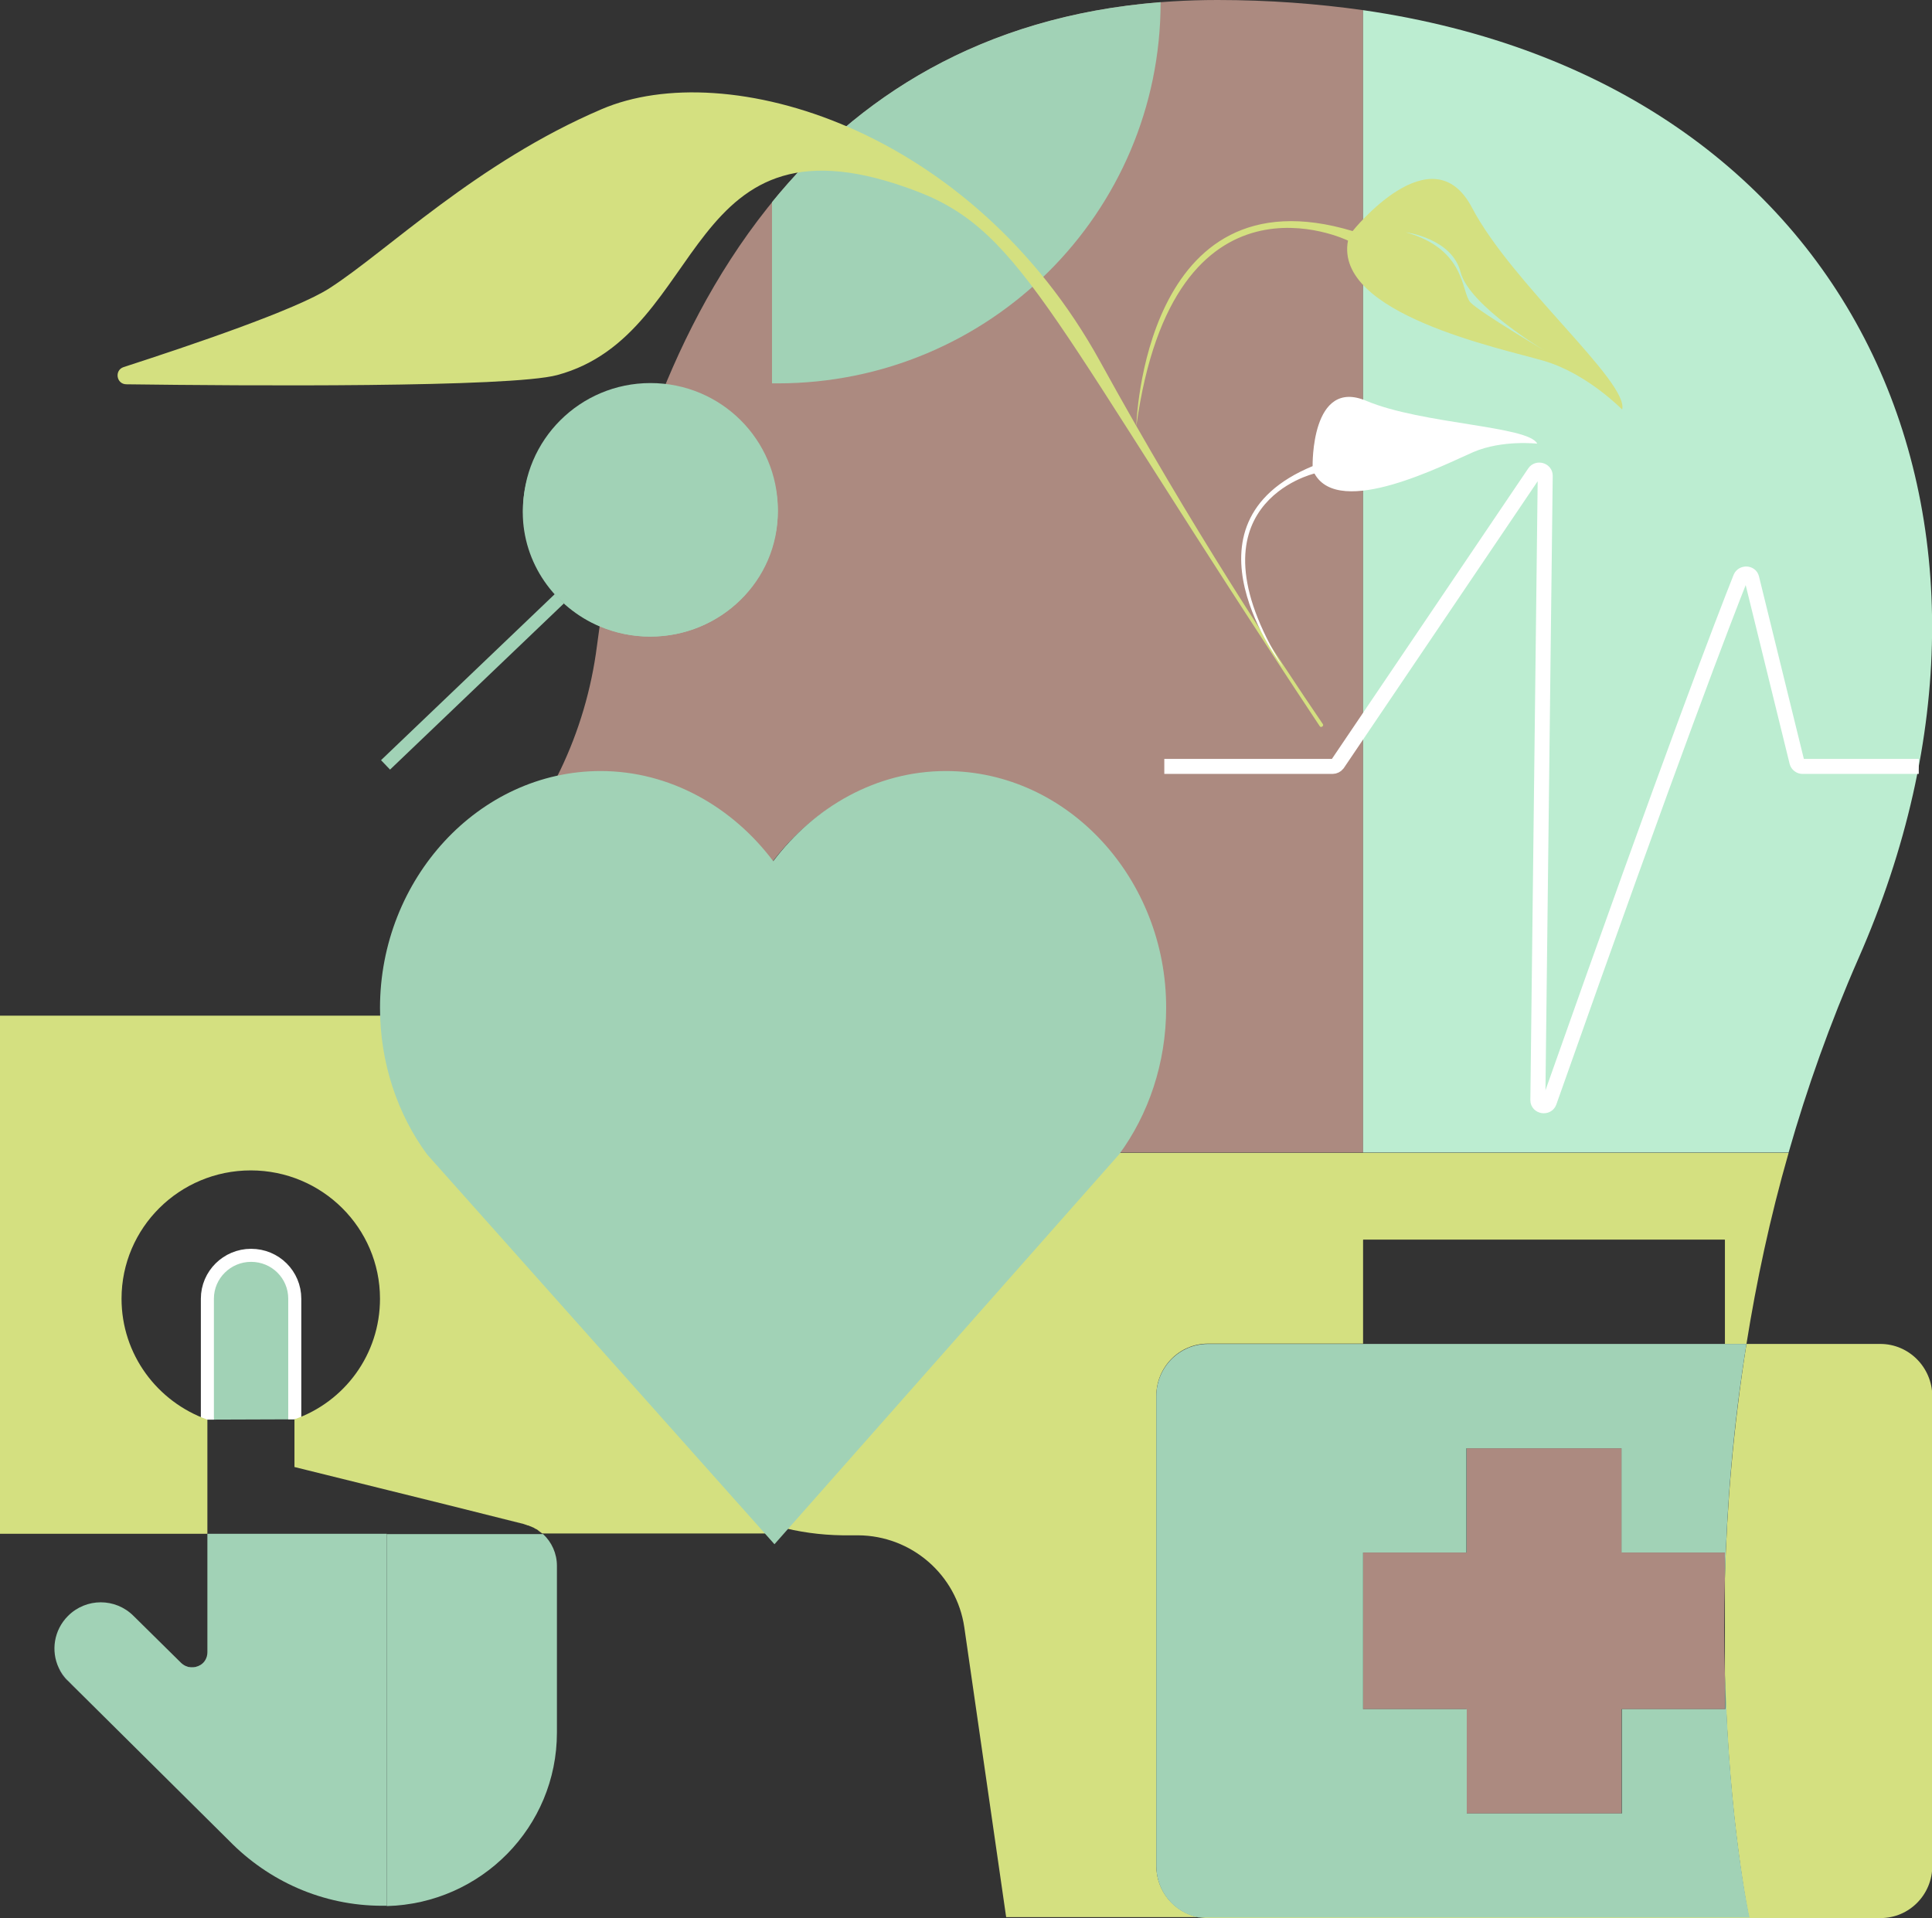 <?xml version="1.0" encoding="UTF-8"?> <!-- Generator: Adobe Illustrator 27.2.0, SVG Export Plug-In . SVG Version: 6.00 Build 0) --> <svg xmlns="http://www.w3.org/2000/svg" xmlns:xlink="http://www.w3.org/1999/xlink" version="1.1" x="0px" y="0px" viewBox="0 0 627.9 623.4" style="enable-background:new 0 0 627.9 623.4;" xml:space="preserve"><rect x="0" y="0" width="627.9" height="623.4" fill="#333333" stroke="none"/> <style type="text/css"> .st0{fill:#FFFFFF;} .st1{fill:#AC8A80;} .st2{fill:#BCEDD1;} .st3{fill:#D4E080;} .st4{fill:#A1D2B6;} .st5{fill:#AEBCD7;} .st6{fill:#9E8DD0;} .st7{fill:none;stroke:#FFFFFF;stroke-width:4.24;stroke-miterlimit:10;} .st8{fill:none;stroke:#A1D2B6;stroke-width:4.24;stroke-miterlimit:10;} .st9{fill:none;stroke:#FFFFFF;stroke-width:4.873;stroke-miterlimit:10;} </style> <g id="_Layer_"> </g> <g id="Layer_1"> <path class="st0" d="M469.1-154.3C469.1-154.3,469.1-154.2,469.1-154.3L469.1-154.3L469.1-154.3z"></path> <path class="st0" d="M469.1-154.1c0,0,0.1,0,0.1-0.1C469.2-154.2,469.2-154.2,469.1-154.1C469.1-154.1,469.1-154.2,469.1-154.1 c0-0.1,0-0.1,0-0.1C469.1-154.1,469.1-154.1,469.1-154.1C469.2-154.1,469.1-154.1,469.1-154.1"></path> <path class="st0" d="M470.3-152.6L470.3-152.6C470.3-152.6,470.3-152.6,470.3-152.6"></path> <path class="st0" d="M471-151.7C471-151.7,471-151.7,471-151.7C471-151.7,471-151.7,471-151.7"></path> <path class="st0" d="M470.3-152.6L470.3-152.6C470.3-152.6,470.3-152.6,470.3-152.6"></path> <path class="st0" d="M469.4-154C469.4-154,469.4-154,469.4-154C469.4-154,469.4-154,469.4-154L469.4-154z"></path> <polygon class="st0" points="469.9,-153 469.9,-153 469.9,-153 "></polygon> <path class="st0" d="M469.7-153.3C469.7-153.3,469.7-153.3,469.7-153.3C469.7-153.3,469.7-153.3,469.7-153.3 C469.7-153.3,469.7-153.3,469.7-153.3"></path> <path class="st0" d="M469.3-153.8L469.3-153.8C469.3-153.8,469.3-153.8,469.3-153.8"></path> <path class="st0" d="M470.1-152.8C470.1-152.8,470.1-152.7,470.1-152.8L470.1-152.8z"></path> <path class="st0" d="M469.4-154L469.4-154C469.4-154,469.4-154,469.4-154"></path> <path class="st0" d="M469.4-154C469.4-154,469.4-154,469.4-154L469.4-154C469.4-154,469.4-154,469.4-154"></path> <polygon class="st0" points="470.3,-152.6 470.3,-152.6 470.3,-152.7 "></polygon> <path class="st0" d="M470.1-153.2L470.1-153.2C470.1-153.2,470.1-153.2,470.1-153.2"></path> <path class="st0" d="M470-153.4L470-153.4C469.9-153.4,470-153.4,470-153.4"></path> <polygon class="st0" points="469.9,-153.5 469.8,-153.5 469.8,-153.5 "></polygon> <polygon class="st0" points="469.3,-154.1 469.3,-154.2 469.3,-154.1 "></polygon> <path class="st0" d="M469.3-154.2L469.3-154.2C469.3-154.2,469.3-154.1,469.3-154.2"></path> <path class="st0" d="M469.3-154.2L469.3-154.2C469.3-154.2,469.3-154.2,469.3-154.2"></path> <path class="st0" d="M469.5-154L469.5-154C469.5-154,469.5-154,469.5-154"></path> <path class="st0" d="M469.5-153.9C469.5-153.9,469.5-154,469.5-153.9L469.5-153.9C469.5-154,469.5-153.9,469.5-153.9"></path> <path class="st0" d="M469.5-153.5L469.5-153.5C469.5-153.5,469.5-153.5,469.5-153.5C469.5-153.4,469.5-153.6,469.5-153.5"></path> <path class="st0" d="M469.6-153.3C469.6-153.3,469.6-153.3,469.6-153.3C469.6-153.3,469.6-153.3,469.6-153.3"></path> <path class="st0" d="M470.5-152.3L470.5-152.3C470.5-152.2,470.5-152.3,470.5-152.3"></path> <polygon class="st0" points="470.9,-152.3 470.9,-152.3 470.9,-152.3 "></polygon> <polygon class="st0" points="470.7,-151.9 470.7,-151.9 470.7,-151.9 "></polygon> <g> <path class="st1" d="M527.1,504.6v-33.9h-50.4v33.9H443v50.9h33.6v33.9h50.4v-33.9h33.6v-11.2c-0.3-9.8-0.3-20.2,0-31.3v-8.4 H527.1z"></path> <path class="st1" d="M395.7,0C235.5,0,201.1,154.8,194,210c-1.8,14-5.8,27.6-11.9,40.3l-1.4,2.8c4.7-1.1,9.7-1.7,14.7-1.7 c22.3,0,42.3,11.6,55.4,29c13.1-17.4,33.1-29,55.4-29c39.3,0,70.8,34.8,70.8,76.1c0,17.8-5.7,34.3-15.1,47.1H443V3.3 C428.1,1.2,412.3,0,395.7,0"></path> <path class="st2" d="M604,311.5c62.8-142.7-0.4-285-161-308.2v371.3h138.3C587.2,353.9,594.7,332.7,604,311.5"></path> <path class="st3" d="M357.9,380.6l-81.6,90.2l-23.5,25.3c6.7,1.8,13.7,2.8,21,2.9l5.1,0c17.3,0.1,32,12.8,34.5,29.9l13.6,94.2 h62.5c-7.8-1.5-13.7-8.4-13.7-16.7V453.7c0-9.4,7.5-17,16.8-17H443V403c0-0.1,0.1-0.1,0.1-0.1h117.4c0.1,0,0.1,0.1,0.1,0.1v33.8h7 c3.2-20,7.6-40.9,13.7-62.1H362.1c-1.5,2.1-3.2,4.1-4.9,5.9H357.9z"></path> <path class="st4" d="M377.2,0.7L377.2,0.7c-58.7,4.6-98.9,31.3-126.3,65v58.9h1.8C321.5,124.6,377.2,69.2,377.2,0.7"></path> <path class="st3" d="M611.1,436.8h-43.5c-4.3,27.3-6.4,53.1-7,76.2v31.3c1.3,47.9,7.8,78.8,7.8,78.8H389.5c1,0.2,2,0.3,3.1,0.3 h218.6c9.3,0,16.8-7.6,16.8-17V453.7C627.9,444.4,620.4,436.8,611.1,436.8"></path> <path class="st4" d="M560.7,544.3v11.2h-33.6v33.9h-50.4v-33.9H443v-50.9h33.6v-33.9h50.4v33.9h33.6v8.4c0.6-23.2,2.6-48.9,7-76.2 h-7H443h-50.4c-9.3,0-16.8,7.6-16.8,17v152.7c0,8.3,5.9,15.2,13.7,16.7h179.1C568.5,623.1,561.9,592.2,560.7,544.3"></path> <path class="st4" d="M95.8,422.1c0-7.8-6.3-14.1-14.2-14.1c-7.8,0-14.2,6.3-14.2,14.1v1v38.3l28.4-0.1V422.1z"></path> <path class="st5" d="M58.8,540.5l-15.4-15.2c-5.9-5.9-15.4-5.9-21.3,0c-4.6,4.6-5.6,11.4-3,16.9c-2.6-5.5-1.6-12.3,3-16.9 c5.9-5.9,15.4-5.9,21.3,0L58.8,540.5c1.8,1.9,4.5,1.9,6.3,0.7C63.3,542.3,60.7,542.3,58.8,540.5"></path> <path class="st6" d="M175.8,498.1c-0.3-0.2-0.5-0.4-0.8-0.6C175.3,497.6,175.5,497.8,175.8,498.1"></path> <path class="st6" d="M171.9,495.8c0.3,0.1,0.6,0.3,0.9,0.4C172.5,496.1,172.2,495.9,171.9,495.8"></path> <path class="st6" d="M173.5,496.5c0.3,0.2,0.6,0.4,0.9,0.5C174.1,496.9,173.8,496.7,173.5,496.5"></path> <path class="st4" d="M125.7,498.5H67.4V537v0c0,1.8-0.9,3.3-2.2,4.1c-1.9,1.2-4.5,1.2-6.4-0.7l-15.4-15.2 c-5.9-5.9-15.4-5.9-21.3,0c-4.6,4.6-5.6,11.4-3,16.9c0.7,1.5,1.7,3,3,4.2c0.9,0.9,1.7,1.7,2.5,2.5c0,0,0,0,0,0l49.9,49.5 c12.7,13,30.3,21.1,49.7,21.1c0.5,0,1,0,1.5,0V498.6V498.5z"></path> <path class="st4" d="M65.2,541.1c1.3-0.8,2.2-2.3,2.2-4.1v0C67.4,538.8,66.5,540.3,65.2,541.1"></path> <path class="st6" d="M24.6,548.9c-0.8-0.8-1.7-1.7-2.5-2.5c-1.3-1.3-2.2-2.7-3-4.2c0.7,1.5,1.7,3,3,4.2 C22.9,547.2,23.8,548,24.6,548.9"></path> <path class="st4" d="M125.7,619.5c30.7-0.8,55.3-25.7,55.3-56.4v-14.2v-40c0-4-1.7-7.7-4.5-10.3h-50.8V619.5z"></path> <path class="st7" d="M95.8,461.3v-39.2c0-7.8-6.3-14.1-14.2-14.1c-7.8,0-14.2,6.3-14.2,14.1v1v38.3"></path> <path class="st3" d="M428.9,236c0.4,0.7,1.5-0.1,1-0.7c-14.4-21.1-42.9-64.2-72.3-117.7c-42-76.3-121.6-99.5-162.1-82.1 c-40.5,17.3-69.8,46.2-88.3,58.1c-10.7,7-45.7,18.8-67,25.7c-3.1,1-2.4,5.6,0.9,5.6c38,0.5,124.8,1.1,140-3 c49.7-13.4,40-89.3,117.2-59.6C333,75.7,341.7,104.6,428.9,236"></path> <path class="st3" d="M478.4,67.5c-13-24.8-38.8,7.6-38.8,7.6c-68.1-20.5-70.3,63.4-70.3,63.4c12.2-88,68.8-60.3,68.8-60.3 c-4.6,23.8,49.7,35,63.7,39.1c14,4.1,25.4,15.8,25.4,15.8C529.4,124.1,491.4,92.3,478.4,67.5 M477.9,98.3 c-3.1-3.3-1.2-17.2-21-22.8c0,0,15,1.9,17.8,13c2.9,11,27.7,25.7,27.7,25.7S481.1,101.6,477.9,98.3"></path> <path class="st0" d="M444.1,130.3c-18.1-7.7-17.5,21.2-17.5,21.2c-45.8,18.9-9.7,65.2-9.7,65.2c-32.6-52.8,10.3-62.8,10.3-62.8 c8.1,14.8,42.4-3,51.7-7c9.4-4,20.7-2.7,20.7-2.7C496.8,138.4,462.2,137.9,444.1,130.3"></path> <line class="st8" x1="125.3" y1="248.6" x2="181.8" y2="194.6"></line> <path class="st4" d="M194.9,203.6c5,2.1,10.5,3.3,16.3,3.3c23,0,41.6-18.1,41.6-40.6c0-20.6-16.2-37.8-37-40"></path> <path class="st4" d="M252.8,165.7c0,22.8-18.5,41.2-41.4,41.2s-41.4-18.5-41.4-41.2s18.5-41.2,41.4-41.2S252.8,142.9,252.8,165.7"></path> <path class="st4" d="M194.9,203.6c2.9-19.5,8.8-47.9,20.8-77.3c-1.5-0.2-3-0.2-4.6-0.2c-22.7,0-41.2,18.1-41.2,40.3 C169.9,183.1,180.3,197.4,194.9,203.6"></path> <path class="st9" d="M378.4,249.1h54.7c0.6,0,1.2-0.3,1.6-0.8l64-94.7c1-1.5,3.5-0.8,3.5,1l-2.4,203c0,2,3,2.5,3.7,0.6 c40.9-115.9,57-157.4,62.2-170.5c0.7-1.6,3.2-1.5,3.6,0.2l14.7,59.8c0.2,0.8,1,1.4,1.8,1.4h37.8"></path> <path class="st3" d="M241.9,330.1h-98.1l0,0H0v168.4h67.4v-37.1c-16.3-5.8-27.9-21.2-27.9-39.3c0-23,18.8-41.7,42-41.7 c23.2,0,42,18.7,42,41.7c0,18.1-11.5,33.5-27.8,39.2v15.5c0.1,0,1.5,0.4,30.7,7.6c10.5,2.6,24.7,6.1,43.7,10.9 c0.4,0.1,0.8,0.3,1.2,0.4c0.1,0.1,0.3,0.1,0.4,0.1c0.3,0.1,0.6,0.3,1,0.4c0.2,0.1,0.4,0.2,0.7,0.3c0.3,0.2,0.6,0.4,0.9,0.5 c0.2,0.1,0.4,0.2,0.6,0.4c0.3,0.2,0.5,0.4,0.8,0.6c0.2,0.1,0.3,0.3,0.5,0.4h72.4v-2.9c1,1.2,2.4,2.8,2.7,2.9V339.5 C251.4,334.3,247.1,330.1,241.9,330.1 M140.6,336.9l-10.1,21c0,0,0,0,0,0L140.6,336.9z M130.6,358.3c2,4.8,4.4,9.4,7.2,13.6 C135,367.7,132.6,363.2,130.6,358.3 M138.7,373.1l8,0.1L138.7,373.1z M191.6,373.8L191.6,373.8l0.9,45.3c0.1,2.8,0.3,5.5,0.6,8.2 c-0.3-2.7-0.6-5.5-0.6-8.2L191.6,373.8z M194.7,436c0.1,0.3,0.1,0.6,0.2,0.8c1.7,1.8,3.4,3.8,5.2,5.8c-1.8-2-3.5-3.9-5.2-5.7 C194.8,436.6,194.7,436.3,194.7,436 M217.4,461.8c2.6,2.9,5.3,5.9,8.1,9c0,0,0,0,11.9,12.8c-11.9-12.8-11.9-12.8-11.9-12.8 C222.7,467.7,220,464.7,217.4,461.8"></path> <path class="st4" d="M307.4,250.6c-22.6,0-42.8,11.7-56.1,29.3c-13.2-17.6-33.5-29.3-56.1-29.3c-39.7,0-71.7,35.2-71.7,77 c0,18,5.8,34.7,15.3,47.6l112.9,126.7l112-126.7c9.5-12.9,15.3-29.6,15.3-47.6C379.1,285.8,347.2,250.6,307.4,250.6"></path> </g> </g> </svg> 